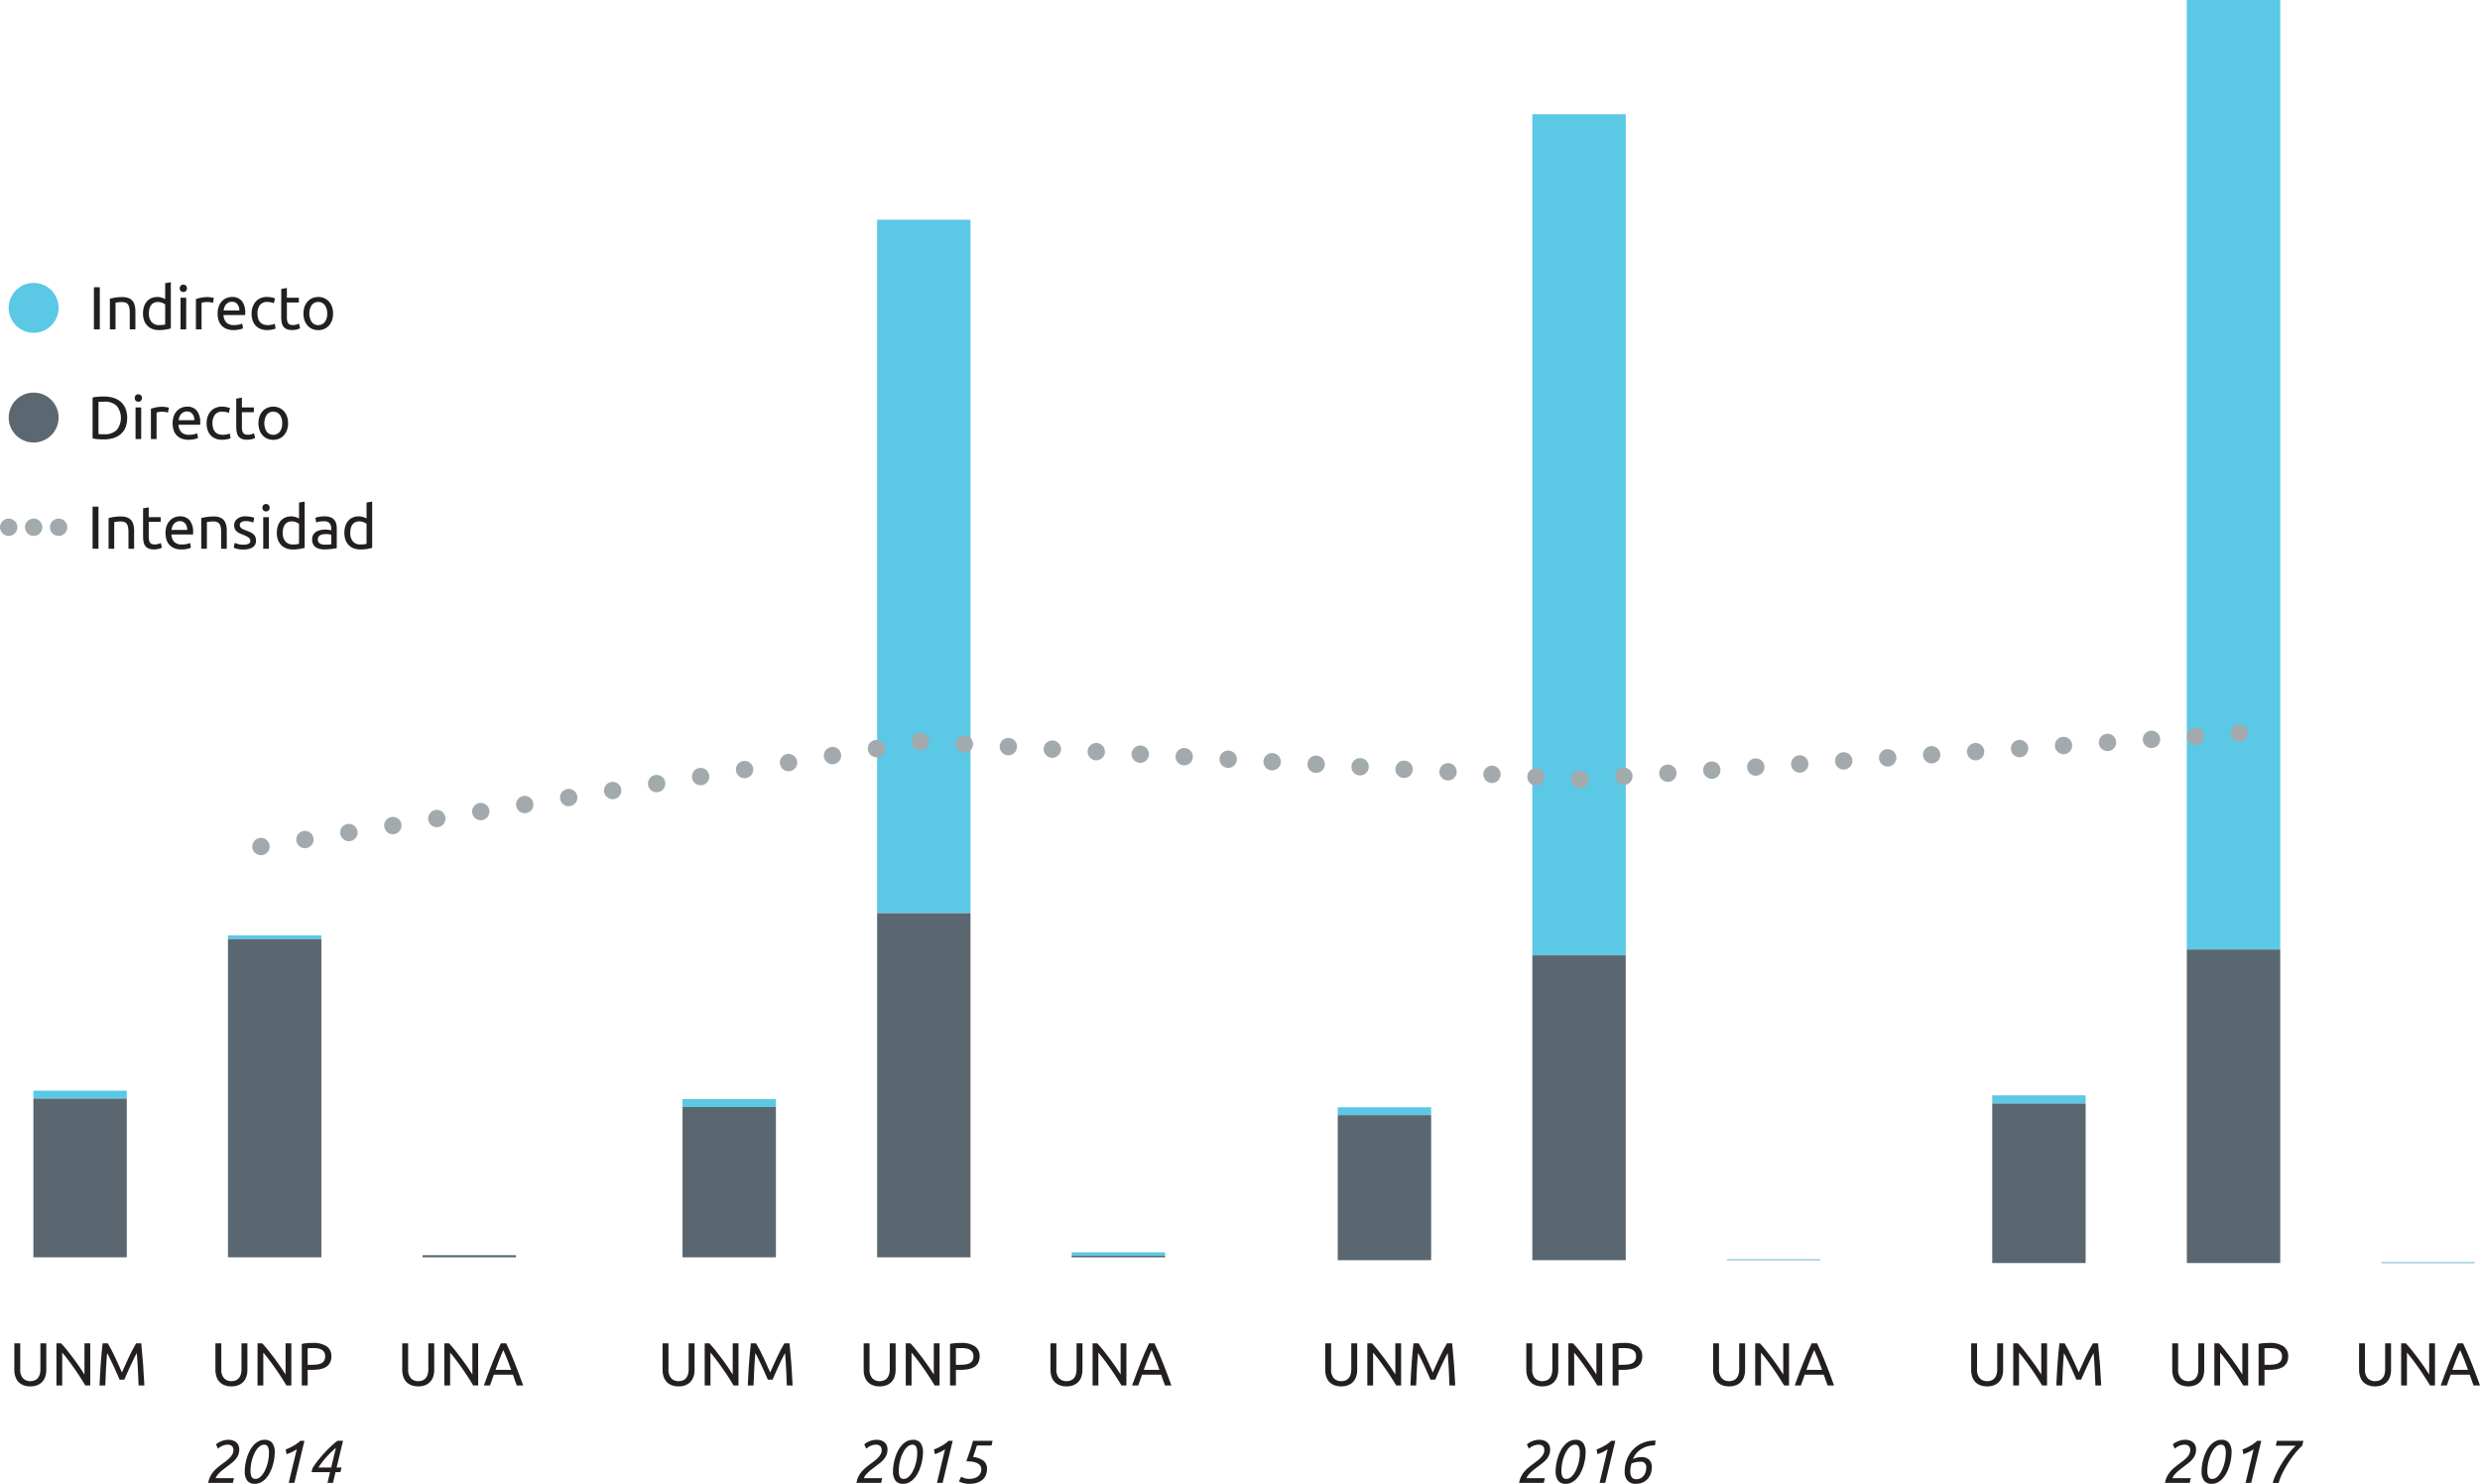 <svg xmlns="http://www.w3.org/2000/svg" viewBox="0 0 285.666 170.921"><defs><style>.cls-1{fill:#5BC8E5;}.cls-2{fill:#5b6770;}.cls-3{fill:#5bc8e5;}.cls-10,.cls-4,.cls-5,.cls-6,.cls-7{fill:none;stroke:#a2aaad;stroke-linecap:round;stroke-linejoin:round;stroke-width:2px;}.cls-5{stroke-dasharray:0 5.128;}.cls-6{stroke-dasharray:0 5.073;}.cls-7{stroke-dasharray:0 5.077;}.cls-8{fill:#231f20;}.cls-9{fill:#5b6871;}.cls-10{stroke-dasharray:0 2.876;}</style></defs><title>graph-GHG-SPA</title><g id="Layer_2" data-name="Layer 2"><g id="Layer_1-2" data-name="Layer 1"><rect class="cls-1" x="3.845" y="125.636" width="10.759" height="0.911"/><rect class="cls-1" x="26.259" y="107.746" width="10.759" height="0.425"/><rect class="cls-1" x="48.673" y="144.58" width="10.759" height="0.009"/><rect class="cls-2" x="3.845" y="126.547" width="10.759" height="18.285"/><rect class="cls-2" x="26.259" y="108.171" width="10.759" height="36.661"/><rect class="cls-2" x="48.673" y="144.589" width="10.759" height="0.243"/><rect class="cls-3" x="78.618" y="126.608" width="10.759" height="0.911"/><rect class="cls-3" x="101.032" y="25.311" width="10.759" height="79.883"/><rect class="cls-1" x="123.446" y="144.255" width="10.759" height="0.395"/><rect class="cls-2" x="78.618" y="127.519" width="10.759" height="17.313"/><rect class="cls-2" x="101.032" y="105.194" width="10.759" height="39.638"/><rect class="cls-2" x="123.446" y="144.65" width="10.759" height="0.182"/><rect class="cls-3" x="154.092" y="127.545" width="10.759" height="0.911"/><rect class="cls-3" x="176.506" y="13.157" width="10.759" height="96.893"/><rect class="cls-3" x="198.92" y="145.054" width="10.759" height="0.085"/><rect class="cls-2" x="154.092" y="128.456" width="10.759" height="16.706"/><rect class="cls-2" x="176.506" y="110.049" width="10.759" height="35.112"/><rect class="cls-2" x="198.92" y="145.139" width="10.759" height="0.023"/><rect class="cls-3" x="229.482" y="126.173" width="10.759" height="0.942"/><rect class="cls-3" x="251.896" width="10.759" height="109.376"/><rect class="cls-1" x="274.31" y="145.388" width="10.759" height="0.079"/><rect class="cls-2" x="229.482" y="127.115" width="10.759" height="18.376"/><rect class="cls-2" x="251.896" y="109.376" width="10.759" height="36.115"/><rect class="cls-2" x="274.31" y="145.467" width="10.759" height="0.024"/><line class="cls-4" x1="106.022" y1="85.422" x2="106.022" y2="85.422"/><line class="cls-5" x1="100.958" y1="86.228" x2="32.589" y2="97.11"/><line class="cls-4" x1="30.056" y1="97.513" x2="30.056" y2="97.513"/><line class="cls-4" x1="181.988" y1="89.775" x2="181.988" y2="89.775"/><line class="cls-6" x1="176.924" y1="89.485" x2="108.555" y2="85.567"/><line class="cls-4" x1="106.022" y1="85.422" x2="106.022" y2="85.422"/><line class="cls-4" x1="257.954" y1="84.455" x2="257.954" y2="84.455"/><line class="cls-7" x1="252.89" y1="84.81" x2="184.52" y2="89.597"/><line class="cls-4" x1="181.988" y1="89.775" x2="181.988" y2="89.775"/><path class="cls-8" d="M3.492,159.696a2.131,2.131,0,0,1-.826-.147,1.545,1.545,0,0,1-.574-.402,1.646,1.646,0,0,1-.333-.605,2.543,2.543,0,0,1-.108-.756v-3.045h.679v2.968a1.469,1.469,0,0,0,.322,1.057,1.122,1.122,0,0,0,.84.329,1.327,1.327,0,0,0,.472-.08.94.94,0,0,0,.368-.249,1.136,1.136,0,0,0,.238-.431,2.06,2.06,0,0,0,.084-.626v-2.968h.679v3.045a2.543,2.543,0,0,1-.108.756,1.631,1.631,0,0,1-.336.605,1.586,1.586,0,0,1-.574.402A2.104,2.104,0,0,1,3.492,159.696Z"/><path class="cls-8" d="M9.827,159.591q-.154-.259-.353-.581-.2-.322-.431-.668-.231-.347-.479-.704-.249-.357-.494-.689-.245-.333-.476-.626-.231-.294-.427-.519V159.591h-.665v-4.851h.539q.329.35.704.815.374.466.742.959.368.494.693.969.326.476.55.848v-3.591h.665V159.591Z"/><path class="cls-8" d="M13.775,158.919q-.07-.168-.186-.427-.115-.259-.248-.561c-.089-.2-.184-.407-.284-.619-.101-.213-.195-.413-.284-.603q-.133-.283-.249-.507c-.077-.149-.139-.264-.185-.344q-.078.826-.126,1.789-.049.962-.084,1.942h-.665q.028-.63.063-1.271.034-.64.08-1.26.045-.62.098-1.208.053-.587.116-1.112h.595q.189.308.406.728.217.42.434.879.217.458.42.917.203.458.371.836.168-.378.371-.836.203-.458.42-.917.218-.459.434-.879.217-.42.406-.728h.595q.238,2.345.357,4.851h-.665q-.035-.98-.084-1.942-.049-.962-.126-1.789c-.046.08-.108.194-.185.344q-.116.224-.249.507c-.089.189-.184.39-.284.603-.101.212-.195.419-.284.619q-.133.302-.248.561-.116.258-.186.427Z"/><path class="cls-8" d="M26.655,159.696a2.131,2.131,0,0,1-.826-.147,1.545,1.545,0,0,1-.574-.402,1.646,1.646,0,0,1-.333-.605,2.543,2.543,0,0,1-.108-.756v-3.045h.679v2.968a1.469,1.469,0,0,0,.322,1.057,1.122,1.122,0,0,0,.84.329,1.327,1.327,0,0,0,.472-.08.94.94,0,0,0,.368-.249,1.136,1.136,0,0,0,.238-.431,2.06,2.06,0,0,0,.084-.626v-2.968h.679v3.045a2.543,2.543,0,0,1-.108.756,1.631,1.631,0,0,1-.336.605,1.586,1.586,0,0,1-.574.402A2.104,2.104,0,0,1,26.655,159.696Z"/><path class="cls-8" d="M32.99,159.591q-.154-.259-.353-.581-.2-.322-.431-.668-.231-.347-.479-.704-.249-.357-.494-.689-.245-.333-.476-.626-.231-.294-.427-.519V159.591h-.665v-4.851h.539q.329.35.704.815.374.466.742.959.368.494.693.969.326.476.55.848v-3.591h.665V159.591Z"/><path class="cls-8" d="M36.049,154.691a2.701,2.701,0,0,1,1.571.389,1.327,1.327,0,0,1,.55,1.159,1.57,1.57,0,0,1-.151.717,1.234,1.234,0,0,1-.434.483,1.984,1.984,0,0,1-.689.27,4.569,4.569,0,0,1-.917.084H35.44V159.591H34.761v-4.781a3.938,3.938,0,0,1,.641-.095C35.637,154.699,35.853,154.691,36.049,154.691Zm.056.596q-.434,0-.665.021v1.904h.511a3.953,3.953,0,0,0,.63-.046,1.428,1.428,0,0,0,.473-.153.758.758,0,0,0,.297-.298.985.985,0,0,0,.105-.483.893.893,0,0,0-.108-.462.817.817,0,0,0-.294-.29,1.256,1.256,0,0,0-.431-.15A3.029,3.029,0,0,0,36.105,155.286Z"/><path class="cls-8" d="M27.558,166.951a1.648,1.648,0,0,1-.119.651,1.941,1.941,0,0,1-.322.515,3.3,3.3,0,0,1-.469.44q-.266.207-.567.431-.175.133-.371.287-.196.154-.371.318a2.942,2.942,0,0,0-.308.336,1.143,1.143,0,0,0-.189.34H26.949l-.126.546H23.988a2.366,2.366,0,0,1,.199-.672,2.862,2.862,0,0,1,.343-.553,3.402,3.402,0,0,1,.441-.462c.161-.141.328-.275.5-.406q.273-.204.528-.396a4.03,4.03,0,0,0,.452-.393,1.915,1.915,0,0,0,.315-.416.978.978,0,0,0,.119-.477.636.636,0,0,0-.158-.458.689.689,0,0,0-.515-.165,1.346,1.346,0,0,0-.371.05,1.738,1.738,0,0,0-.315.119,1.598,1.598,0,0,0-.248.15,1.544,1.544,0,0,0-.172.144l-.224-.505a1.584,1.584,0,0,1,.245-.182,2.397,2.397,0,0,1,.333-.168,2.613,2.613,0,0,1,.399-.126,1.976,1.976,0,0,1,.438-.049,1.575,1.575,0,0,1,.578.095,1.094,1.094,0,0,1,.392.248.963.963,0,0,1,.221.351A1.199,1.199,0,0,1,27.558,166.951Z"/><path class="cls-8" d="M31.646,167.309a4.843,4.843,0,0,1-.063.745,5.918,5.918,0,0,1-.186.806,4.832,4.832,0,0,1-.312.773,3.075,3.075,0,0,1-.445.657,2.082,2.082,0,0,1-.577.459,1.483,1.483,0,0,1-.707.172,1.039,1.039,0,0,1-.878-.368,1.761,1.761,0,0,1-.284-1.088,4.845,4.845,0,0,1,.063-.746,5.905,5.905,0,0,1,.186-.805,4.716,4.716,0,0,1,.312-.773,3.104,3.104,0,0,1,.444-.658,2.095,2.095,0,0,1,.574-.458,1.463,1.463,0,0,1,.71-.172,1.039,1.039,0,0,1,.878.367A1.764,1.764,0,0,1,31.646,167.309Zm-.665.084a1.624,1.624,0,0,0-.126-.749.47.47,0,0,0-.448-.225.756.756,0,0,0-.42.134,1.536,1.536,0,0,0-.375.356,2.86,2.86,0,0,0-.312.521,4.401,4.401,0,0,0-.238.627,4.996,4.996,0,0,0-.151.672,4.347,4.347,0,0,0-.052.651,1.626,1.626,0,0,0,.126.749.469.469,0,0,0,.448.224.75.75,0,0,0,.424-.133,1.584,1.584,0,0,0,.371-.357,2.888,2.888,0,0,0,.312-.521,4.495,4.495,0,0,0,.238-.626,4.979,4.979,0,0,0,.15-.669A4.265,4.265,0,0,0,30.981,167.393Z"/><path class="cls-8" d="M34.187,166.931a2.261,2.261,0,0,1-.234.157c-.091.054-.189.106-.294.157-.105.052-.214.1-.326.144-.112.045-.219.083-.322.116l-.105-.539a6.3,6.3,0,0,0,.857-.396,4.426,4.426,0,0,0,.836-.605h.469L33.907,170.816h-.651Z"/><path class="cls-8" d="M38.646,169.576l-.294,1.239h-.63l.294-1.239H35.887l.105-.44a8.177,8.177,0,0,1,.515-.749q.319-.42.707-.855.388-.434.815-.844a9.264,9.264,0,0,1,.847-.724h.637l-.742,3.079h.567l-.126.532Zm.049-2.8c-.168.14-.343.298-.525.473s-.362.36-.539.557q-.266.293-.511.608a7.466,7.466,0,0,0-.441.63h1.47Z"/><path class="cls-8" d="M48.176,159.696a2.131,2.131,0,0,1-.826-.147,1.545,1.545,0,0,1-.574-.402,1.646,1.646,0,0,1-.333-.605,2.543,2.543,0,0,1-.108-.756v-3.045h.679v2.968a1.469,1.469,0,0,0,.322,1.057,1.122,1.122,0,0,0,.84.329,1.327,1.327,0,0,0,.472-.08.939.939,0,0,0,.368-.249,1.136,1.136,0,0,0,.238-.431,2.06,2.06,0,0,0,.084-.626v-2.968h.679v3.045a2.543,2.543,0,0,1-.108.756,1.631,1.631,0,0,1-.336.605,1.586,1.586,0,0,1-.574.402A2.104,2.104,0,0,1,48.176,159.696Z"/><path class="cls-8" d="M54.51,159.591q-.154-.259-.353-.581-.2-.322-.431-.668-.231-.347-.479-.704-.249-.357-.494-.689-.245-.333-.476-.626-.231-.294-.427-.519V159.591h-.665v-4.851h.539q.329.35.704.815.374.466.742.959.368.494.693.969.326.476.55.848v-3.591h.665V159.591Z"/><path class="cls-8" d="M59.522,159.591q-.119-.315-.224-.619-.105-.305-.217-.62H56.884l-.441,1.239h-.707q.28-.77.525-1.425c.163-.436.323-.851.479-1.242s.312-.767.465-1.123q.231-.536.483-1.061h.623q.252.524.483,1.061.231.535.465,1.123c.156.392.316.807.479,1.242q.245.655.525,1.425Zm-.637-1.799q-.224-.609-.444-1.18-.221-.57-.459-1.096-.245.526-.466,1.096-.22.571-.438,1.18Z"/><path class="cls-8" d="M78.162,159.696a2.131,2.131,0,0,1-.826-.147,1.545,1.545,0,0,1-.574-.402,1.645,1.645,0,0,1-.333-.605,2.543,2.543,0,0,1-.108-.756v-3.045h.679v2.968a1.469,1.469,0,0,0,.322,1.057,1.122,1.122,0,0,0,.84.329,1.327,1.327,0,0,0,.472-.08.94.94,0,0,0,.368-.249,1.136,1.136,0,0,0,.238-.431,2.06,2.06,0,0,0,.084-.626v-2.968h.679v3.045a2.543,2.543,0,0,1-.108.756,1.631,1.631,0,0,1-.336.605,1.586,1.586,0,0,1-.574.402A2.104,2.104,0,0,1,78.162,159.696Z"/><path class="cls-8" d="M84.497,159.591q-.154-.259-.353-.581-.2-.322-.431-.668-.231-.347-.479-.704-.249-.357-.494-.689-.245-.333-.476-.626-.231-.294-.427-.519V159.591h-.665v-4.851h.539q.329.35.704.815.374.466.742.959.368.494.693.969.326.476.55.848v-3.591h.665V159.591Z"/><path class="cls-8" d="M88.445,158.919q-.07-.168-.186-.427-.115-.259-.248-.561c-.089-.2-.184-.407-.284-.619-.101-.213-.195-.413-.284-.603q-.133-.283-.249-.507c-.077-.149-.139-.264-.185-.344q-.078.826-.126,1.789-.049.962-.084,1.942H86.135q.028-.63.063-1.271.034-.64.08-1.26.045-.62.098-1.208.053-.587.116-1.112h.595q.189.308.406.728.217.42.434.879.217.458.42.917.203.458.371.836.168-.378.371-.836.203-.458.42-.917.218-.459.434-.879.217-.42.406-.728h.595q.238,2.345.357,4.851h-.665q-.035-.98-.084-1.942-.049-.962-.126-1.789c-.046.08-.108.194-.185.344q-.116.224-.249.507c-.089.189-.184.39-.284.603-.101.212-.195.419-.284.619q-.133.302-.248.561-.116.258-.186.427Z"/><path class="cls-8" d="M101.325,159.696a2.131,2.131,0,0,1-.826-.147,1.545,1.545,0,0,1-.574-.402,1.646,1.646,0,0,1-.333-.605,2.543,2.543,0,0,1-.108-.756v-3.045h.679v2.968a1.469,1.469,0,0,0,.322,1.057,1.122,1.122,0,0,0,.84.329,1.327,1.327,0,0,0,.472-.08.94.94,0,0,0,.368-.249,1.136,1.136,0,0,0,.238-.431,2.06,2.06,0,0,0,.084-.626v-2.968h.679v3.045a2.543,2.543,0,0,1-.108.756,1.631,1.631,0,0,1-.336.605,1.586,1.586,0,0,1-.574.402A2.104,2.104,0,0,1,101.325,159.696Z"/><path class="cls-8" d="M107.659,159.591q-.154-.259-.353-.581-.2-.322-.431-.668-.231-.347-.479-.704-.249-.357-.494-.689-.245-.333-.476-.626-.231-.294-.427-.519V159.591h-.665v-4.851h.539q.329.35.704.815.374.466.742.959.368.494.693.969.326.476.55.848v-3.591h.665V159.591Z"/><path class="cls-8" d="M110.719,154.691a2.701,2.701,0,0,1,1.571.389,1.327,1.327,0,0,1,.55,1.159,1.57,1.57,0,0,1-.151.717,1.234,1.234,0,0,1-.434.483,1.984,1.984,0,0,1-.689.27,4.569,4.569,0,0,1-.917.084h-.539V159.591h-.679v-4.781a3.938,3.938,0,0,1,.641-.095C110.307,154.699,110.523,154.691,110.719,154.691Zm.056.596q-.434,0-.665.021v1.904h.511a3.953,3.953,0,0,0,.63-.046,1.428,1.428,0,0,0,.473-.153.758.758,0,0,0,.297-.298.985.985,0,0,0,.105-.483.893.893,0,0,0-.108-.462.817.817,0,0,0-.294-.29,1.256,1.256,0,0,0-.431-.15A3.029,3.029,0,0,0,110.775,155.286Z"/><path class="cls-8" d="M102.228,166.951a1.648,1.648,0,0,1-.119.651,1.941,1.941,0,0,1-.322.515,3.299,3.299,0,0,1-.469.44q-.266.207-.567.431-.175.133-.371.287-.196.154-.371.318a2.942,2.942,0,0,0-.308.336,1.143,1.143,0,0,0-.189.34h2.107l-.126.546H98.658a2.366,2.366,0,0,1,.199-.672,2.862,2.862,0,0,1,.343-.553,3.403,3.403,0,0,1,.441-.462c.161-.141.328-.275.5-.406q.273-.204.528-.396a4.03,4.03,0,0,0,.452-.393,1.915,1.915,0,0,0,.315-.416.978.978,0,0,0,.119-.477.636.636,0,0,0-.158-.458.689.689,0,0,0-.515-.165,1.346,1.346,0,0,0-.371.05,1.738,1.738,0,0,0-.315.119,1.598,1.598,0,0,0-.248.15,1.543,1.543,0,0,0-.172.144l-.224-.505a1.584,1.584,0,0,1,.245-.182,2.397,2.397,0,0,1,.333-.168,2.613,2.613,0,0,1,.399-.126,1.976,1.976,0,0,1,.438-.049,1.575,1.575,0,0,1,.578.095,1.094,1.094,0,0,1,.392.248.963.963,0,0,1,.221.351A1.199,1.199,0,0,1,102.228,166.951Z"/><path class="cls-8" d="M106.316,167.309a4.843,4.843,0,0,1-.063.745,5.917,5.917,0,0,1-.186.806,4.831,4.831,0,0,1-.312.773,3.075,3.075,0,0,1-.445.657,2.082,2.082,0,0,1-.577.459,1.483,1.483,0,0,1-.707.172,1.039,1.039,0,0,1-.878-.368,1.761,1.761,0,0,1-.284-1.088,4.845,4.845,0,0,1,.063-.746,5.907,5.907,0,0,1,.186-.805,4.716,4.716,0,0,1,.312-.773,3.104,3.104,0,0,1,.444-.658,2.095,2.095,0,0,1,.574-.458,1.463,1.463,0,0,1,.71-.172,1.039,1.039,0,0,1,.878.367A1.764,1.764,0,0,1,106.316,167.309Zm-.665.084a1.623,1.623,0,0,0-.126-.749.47.47,0,0,0-.448-.225.756.756,0,0,0-.42.134,1.536,1.536,0,0,0-.375.356,2.86,2.86,0,0,0-.312.521,4.401,4.401,0,0,0-.238.627,4.996,4.996,0,0,0-.151.672,4.347,4.347,0,0,0-.052.651,1.626,1.626,0,0,0,.126.749.469.469,0,0,0,.448.224.75.75,0,0,0,.424-.133,1.584,1.584,0,0,0,.371-.357,2.888,2.888,0,0,0,.312-.521,4.495,4.495,0,0,0,.238-.626,4.977,4.977,0,0,0,.15-.669A4.265,4.265,0,0,0,105.651,167.393Z"/><path class="cls-8" d="M108.857,166.931a2.261,2.261,0,0,1-.234.157c-.091.054-.189.106-.294.157-.105.052-.214.1-.326.144-.112.045-.219.083-.322.116l-.105-.539a6.299,6.299,0,0,0,.857-.396,4.425,4.425,0,0,0,.836-.605h.469l-1.162,4.851h-.651Z"/><path class="cls-8" d="M112.525,166.511c-.028.093-.062.2-.102.321-.04.122-.081.244-.123.368-.042.123-.082.241-.119.354-.037.111-.067.205-.091.279a2.371,2.371,0,0,1,1.2.435,1.142,1.142,0,0,1,.403.938,1.889,1.889,0,0,1-.119.672,1.407,1.407,0,0,1-.371.547,1.788,1.788,0,0,1-.641.363,2.84,2.84,0,0,1-.92.134,2.435,2.435,0,0,1-.423-.035,3.476,3.476,0,0,1-.357-.081,2.259,2.259,0,0,1-.263-.091,1.465,1.465,0,0,1-.14-.066l.252-.546a2.971,2.971,0,0,0,.339.15,1.755,1.755,0,0,0,.626.095,1.854,1.854,0,0,0,.536-.074,1.324,1.324,0,0,0,.43-.21.966.966,0,0,0,.392-.794.711.711,0,0,0-.175-.508,1.124,1.124,0,0,0-.434-.28,2.249,2.249,0,0,0-.56-.122q-.301-.028-.553-.042c.074-.215.147-.42.217-.616.07-.195.136-.389.2-.577.063-.189.122-.378.178-.567q.084-.283.161-.591h2.268l-.126.546Z"/><path class="cls-8" d="M122.845,159.696a2.131,2.131,0,0,1-.826-.147,1.545,1.545,0,0,1-.574-.402,1.646,1.646,0,0,1-.333-.605,2.543,2.543,0,0,1-.108-.756v-3.045h.679v2.968a1.469,1.469,0,0,0,.322,1.057,1.122,1.122,0,0,0,.84.329,1.327,1.327,0,0,0,.472-.08.94.94,0,0,0,.368-.249,1.136,1.136,0,0,0,.238-.431,2.06,2.06,0,0,0,.084-.626v-2.968h.679v3.045a2.543,2.543,0,0,1-.108.756,1.631,1.631,0,0,1-.336.605,1.586,1.586,0,0,1-.574.402A2.104,2.104,0,0,1,122.845,159.696Z"/><path class="cls-8" d="M129.18,159.591q-.154-.259-.353-.581-.2-.322-.431-.668-.231-.347-.479-.704-.249-.357-.494-.689-.245-.333-.476-.626-.231-.294-.427-.519V159.591h-.665v-4.851h.539q.329.35.704.815.374.466.742.959.368.494.693.969.326.476.55.848v-3.591h.665V159.591Z"/><path class="cls-8" d="M134.192,159.591q-.119-.315-.224-.619-.105-.305-.217-.62h-2.198l-.441,1.239h-.707q.28-.77.525-1.425c.163-.436.323-.851.479-1.242s.312-.767.465-1.123q.231-.536.483-1.061h.623q.252.524.483,1.061.231.535.465,1.123c.156.392.316.807.479,1.242q.245.655.525,1.425Zm-.637-1.799q-.224-.609-.444-1.18-.221-.57-.459-1.096-.245.526-.466,1.096-.22.571-.438,1.18Z"/><path class="cls-8" d="M154.49,159.696a2.131,2.131,0,0,1-.826-.147,1.545,1.545,0,0,1-.574-.402,1.645,1.645,0,0,1-.333-.605,2.543,2.543,0,0,1-.108-.756v-3.045h.679v2.968a1.469,1.469,0,0,0,.322,1.057,1.122,1.122,0,0,0,.84.329,1.327,1.327,0,0,0,.472-.08.94.94,0,0,0,.368-.249,1.136,1.136,0,0,0,.238-.431,2.06,2.06,0,0,0,.084-.626v-2.968h.679v3.045a2.543,2.543,0,0,1-.108.756,1.631,1.631,0,0,1-.336.605,1.586,1.586,0,0,1-.574.402A2.104,2.104,0,0,1,154.49,159.696Z"/><path class="cls-8" d="M160.824,159.591q-.154-.259-.353-.581-.2-.322-.431-.668-.231-.347-.479-.704-.249-.357-.494-.689-.245-.333-.476-.626-.231-.294-.427-.519V159.591h-.665v-4.851h.539q.329.35.704.815.374.466.742.959.368.494.693.969.326.476.55.848v-3.591h.665V159.591Z"/><path class="cls-8" d="M164.772,158.919q-.07-.168-.186-.427-.115-.259-.248-.561c-.089-.2-.184-.407-.284-.619-.101-.213-.195-.413-.284-.603q-.133-.283-.249-.507c-.077-.149-.139-.264-.185-.344q-.078.826-.126,1.789-.049.962-.084,1.942h-.665q.028-.63.063-1.271.034-.64.08-1.26.045-.62.098-1.208.053-.587.116-1.112h.595q.189.308.406.728.217.42.434.879.217.458.42.917.203.458.371.836.168-.378.371-.836.203-.458.42-.917.218-.459.434-.879.217-.42.406-.728h.595q.238,2.345.357,4.851h-.665q-.035-.98-.084-1.942-.049-.962-.126-1.789c-.046.08-.108.194-.185.344q-.116.224-.249.507c-.089.189-.184.39-.284.603-.101.212-.195.419-.284.619q-.133.302-.248.561-.116.258-.186.427Z"/><path class="cls-8" d="M177.652,159.696a2.131,2.131,0,0,1-.826-.147,1.545,1.545,0,0,1-.574-.402,1.645,1.645,0,0,1-.332-.605,2.543,2.543,0,0,1-.108-.756v-3.045H176.49v2.968a1.466,1.466,0,0,0,.322,1.057,1.12,1.12,0,0,0,.84.329,1.329,1.329,0,0,0,.472-.08.945.945,0,0,0,.367-.249,1.15,1.15,0,0,0,.238-.431,2.075,2.075,0,0,0,.084-.626v-2.968h.679v3.045a2.543,2.543,0,0,1-.108.756,1.625,1.625,0,0,1-.336.605,1.586,1.586,0,0,1-.574.402A2.103,2.103,0,0,1,177.652,159.696Z"/><path class="cls-8" d="M183.986,159.591q-.154-.259-.354-.581-.199-.322-.431-.668-.23-.347-.479-.704-.248-.357-.493-.689c-.163-.222-.322-.431-.476-.626q-.231-.294-.428-.519V159.591h-.665v-4.851h.539q.33.35.704.815.374.466.742.959.366.494.692.969.325.476.55.848v-3.591h.665V159.591Z"/><path class="cls-8" d="M187.045,154.691a2.705,2.705,0,0,1,1.572.389,1.326,1.326,0,0,1,.549,1.159,1.57,1.57,0,0,1-.15.717,1.244,1.244,0,0,1-.434.483,1.992,1.992,0,0,1-.689.27,4.583,4.583,0,0,1-.917.084h-.539V159.591h-.68v-4.781a3.946,3.946,0,0,1,.641-.095C186.634,154.699,186.85,154.691,187.045,154.691Zm.057.596q-.435,0-.665.021v1.904h.511a3.953,3.953,0,0,0,.63-.046,1.431,1.431,0,0,0,.473-.153.766.766,0,0,0,.298-.298.996.996,0,0,0,.104-.483.893.893,0,0,0-.108-.462.813.813,0,0,0-.294-.29,1.264,1.264,0,0,0-.431-.15A3.028,3.028,0,0,0,187.102,155.286Z"/><path class="cls-8" d="M178.555,166.951a1.657,1.657,0,0,1-.119.651,1.93,1.93,0,0,1-.322.515,3.239,3.239,0,0,1-.468.44q-.267.207-.566.431-.176.133-.371.287-.196.154-.371.318a2.955,2.955,0,0,0-.309.336,1.141,1.141,0,0,0-.188.34h2.106l-.126.546h-2.834a2.367,2.367,0,0,1,.2-.672,2.837,2.837,0,0,1,.343-.553,3.459,3.459,0,0,1,.44-.462c.161-.141.328-.275.501-.406.182-.136.358-.268.528-.396a3.98,3.98,0,0,0,.451-.393,1.887,1.887,0,0,0,.315-.416.983.983,0,0,0,.119-.477.639.639,0,0,0-.157-.458.691.691,0,0,0-.515-.165,1.347,1.347,0,0,0-.371.05,1.725,1.725,0,0,0-.315.119,1.622,1.622,0,0,0-.248.15,1.591,1.591,0,0,0-.172.144l-.224-.505a1.566,1.566,0,0,1,.245-.182,2.338,2.338,0,0,1,.332-.168,2.619,2.619,0,0,1,.399-.126,1.97,1.97,0,0,1,.438-.049,1.57,1.57,0,0,1,.577.095,1.083,1.083,0,0,1,.392.248.956.956,0,0,1,.221.351A1.187,1.187,0,0,1,178.555,166.951Z"/><path class="cls-8" d="M182.643,167.309a4.839,4.839,0,0,1-.062.745,5.994,5.994,0,0,1-.186.806,4.832,4.832,0,0,1-.312.773,3.091,3.091,0,0,1-.444.657,2.086,2.086,0,0,1-.578.459,1.482,1.482,0,0,1-.707.172,1.038,1.038,0,0,1-.878-.368,1.758,1.758,0,0,1-.284-1.088,4.849,4.849,0,0,1,.063-.746,5.833,5.833,0,0,1,.186-.805,4.759,4.759,0,0,1,.312-.773,3.123,3.123,0,0,1,.444-.658,2.08,2.08,0,0,1,.574-.458,1.463,1.463,0,0,1,.71-.172,1.039,1.039,0,0,1,.879.367A1.761,1.761,0,0,1,182.643,167.309Zm-.665.084a1.624,1.624,0,0,0-.126-.749.469.469,0,0,0-.447-.225.758.758,0,0,0-.421.134,1.543,1.543,0,0,0-.374.356,2.888,2.888,0,0,0-.312.521,4.402,4.402,0,0,0-.238.627,4.993,4.993,0,0,0-.15.672,4.286,4.286,0,0,0-.053.651,1.626,1.626,0,0,0,.126.749.469.469,0,0,0,.448.224.749.749,0,0,0,.424-.133,1.575,1.575,0,0,0,.371-.357,2.888,2.888,0,0,0,.312-.521,4.432,4.432,0,0,0,.237-.626,5.059,5.059,0,0,0,.151-.669A4.387,4.387,0,0,0,181.978,167.393Z"/><path class="cls-8" d="M185.184,166.931a2.18,2.18,0,0,1-.235.157c-.091.054-.188.106-.294.157q-.157.078-.325.144c-.112.045-.22.083-.322.116l-.104-.539a6.272,6.272,0,0,0,.857-.396,4.422,4.422,0,0,0,.836-.605h.47l-1.162,4.851h-.651Z"/><path class="cls-8" d="M187.144,169.521a3.863,3.863,0,0,1,.248-1.386,3.478,3.478,0,0,1,.7-1.138,3.291,3.291,0,0,1,1.092-.771,3.511,3.511,0,0,1,1.432-.283h.091l-.077.553H190.595a2.933,2.933,0,0,0-.899.13,2.774,2.774,0,0,0-.718.343,2.305,2.305,0,0,0-.536.501,2.541,2.541,0,0,0-.346.602,2.139,2.139,0,0,1,.482-.171,2.203,2.203,0,0,1,.497-.06,1.425,1.425,0,0,1,.543.094,1.07,1.07,0,0,1,.374.252.955.955,0,0,1,.214.368,1.462,1.462,0,0,1,.066.44,2.328,2.328,0,0,1-.108.697,1.826,1.826,0,0,1-.333.619,1.645,1.645,0,0,1-.577.44,1.943,1.943,0,0,1-.844.169,1.179,1.179,0,0,1-.941-.375A1.512,1.512,0,0,1,187.144,169.521Zm.784-.931a3.027,3.027,0,0,0-.105.458,2.843,2.843,0,0,0-.035.417,1.237,1.237,0,0,0,.158.682.612.612,0,0,0,.556.242.983.983,0,0,0,.483-.116,1.103,1.103,0,0,0,.354-.304,1.371,1.371,0,0,0,.217-.424,1.6,1.6,0,0,0,.073-.479.606.606,0,0,0-.706-.686,2.744,2.744,0,0,0-.494.045A1.987,1.987,0,0,0,187.928,168.59Z"/><path class="cls-8" d="M199.172,159.696a2.131,2.131,0,0,1-.826-.147,1.545,1.545,0,0,1-.574-.402,1.645,1.645,0,0,1-.332-.605,2.543,2.543,0,0,1-.108-.756v-3.045H198.01v2.968a1.466,1.466,0,0,0,.322,1.057,1.12,1.12,0,0,0,.84.329,1.33,1.33,0,0,0,.473-.08.945.945,0,0,0,.367-.249,1.15,1.15,0,0,0,.238-.431,2.075,2.075,0,0,0,.084-.626v-2.968h.679v3.045a2.543,2.543,0,0,1-.108.756,1.625,1.625,0,0,1-.336.605,1.586,1.586,0,0,1-.574.402A2.104,2.104,0,0,1,199.172,159.696Z"/><path class="cls-8" d="M205.507,159.591q-.154-.259-.354-.581-.199-.322-.431-.668-.23-.347-.479-.704-.248-.357-.493-.689c-.163-.222-.322-.431-.476-.626q-.231-.294-.428-.519V159.591h-.665v-4.851h.539q.33.35.704.815.374.466.742.959.366.494.692.969.325.476.55.848v-3.591h.665V159.591Z"/><path class="cls-8" d="M210.519,159.591q-.119-.315-.224-.619-.105-.305-.217-.62h-2.198l-.441,1.239h-.707q.28-.77.525-1.425c.163-.436.323-.851.479-1.242s.312-.767.466-1.123q.23-.536.482-1.061h.623q.252.524.483,1.061.23.535.465,1.123c.156.392.316.807.479,1.242q.246.655.525,1.425Zm-.637-1.799q-.224-.609-.444-1.18-.221-.57-.459-1.096-.245.526-.465,1.096-.221.571-.438,1.18Z"/><path class="cls-8" d="M228.894,159.696a2.131,2.131,0,0,1-.826-.147,1.545,1.545,0,0,1-.574-.402,1.645,1.645,0,0,1-.332-.605,2.543,2.543,0,0,1-.108-.756v-3.045h.679v2.968a1.466,1.466,0,0,0,.322,1.057,1.12,1.12,0,0,0,.84.329,1.33,1.33,0,0,0,.473-.08.945.945,0,0,0,.367-.249,1.15,1.15,0,0,0,.238-.431,2.075,2.075,0,0,0,.084-.626v-2.968h.679v3.045a2.543,2.543,0,0,1-.108.756,1.625,1.625,0,0,1-.336.605,1.586,1.586,0,0,1-.574.402A2.104,2.104,0,0,1,228.894,159.696Z"/><path class="cls-8" d="M235.228,159.591q-.154-.259-.354-.581-.199-.322-.431-.668-.23-.347-.479-.704-.248-.357-.493-.689c-.163-.222-.322-.431-.476-.626q-.231-.294-.428-.519V159.591h-.665v-4.851h.539q.33.35.704.815.374.466.742.959.366.494.692.969.325.476.55.848v-3.591h.665V159.591Z"/><path class="cls-8" d="M239.177,158.919q-.07-.168-.186-.427-.116-.259-.249-.561c-.089-.2-.183-.407-.283-.619-.101-.213-.195-.413-.283-.603q-.133-.283-.249-.507c-.077-.149-.139-.264-.186-.344q-.076.826-.126,1.789-.048.962-.084,1.942h-.665q.028-.63.063-1.271.035-.64.08-1.26.045-.62.099-1.208.051-.587.115-1.112h.595q.189.308.406.728.217.42.434.879t.42.917q.204.458.371.836.168-.378.371-.836.204-.458.42-.917.217-.459.435-.879.217-.42.405-.728h.596q.237,2.345.356,4.851h-.665q-.035-.98-.084-1.942-.048-.962-.126-1.789c-.047.08-.108.194-.186.344s-.159.318-.248.507c-.089.189-.184.39-.283.603-.101.212-.195.419-.284.619-.089.201-.171.388-.248.561q-.116.258-.186.427Z"/><path class="cls-8" d="M252.057,159.696a2.131,2.131,0,0,1-.826-.147,1.545,1.545,0,0,1-.574-.402,1.645,1.645,0,0,1-.332-.605,2.543,2.543,0,0,1-.108-.756v-3.045h.679v2.968a1.466,1.466,0,0,0,.322,1.057,1.12,1.12,0,0,0,.84.329,1.33,1.33,0,0,0,.473-.08.945.945,0,0,0,.367-.249,1.15,1.15,0,0,0,.238-.431,2.075,2.075,0,0,0,.084-.626v-2.968h.679v3.045a2.543,2.543,0,0,1-.108.756,1.625,1.625,0,0,1-.336.605,1.586,1.586,0,0,1-.574.402A2.104,2.104,0,0,1,252.057,159.696Z"/><path class="cls-8" d="M258.392,159.591q-.154-.259-.354-.581-.199-.322-.431-.668-.23-.347-.479-.704-.248-.357-.493-.689c-.163-.222-.322-.431-.476-.626q-.231-.294-.428-.519V159.591h-.665v-4.851h.539q.33.35.704.815.374.466.742.959.366.494.692.969.325.476.55.848v-3.591h.665V159.591Z"/><path class="cls-8" d="M261.45,154.691a2.705,2.705,0,0,1,1.572.389,1.326,1.326,0,0,1,.549,1.159,1.57,1.57,0,0,1-.15.717,1.244,1.244,0,0,1-.434.483,1.992,1.992,0,0,1-.689.27,4.583,4.583,0,0,1-.917.084H260.842V159.591h-.68v-4.781a3.946,3.946,0,0,1,.641-.095C261.039,154.699,261.255,154.691,261.45,154.691Zm.057.596q-.435,0-.665.021v1.904h.511a3.953,3.953,0,0,0,.63-.046,1.431,1.431,0,0,0,.473-.153.766.766,0,0,0,.298-.298.996.996,0,0,0,.104-.483.893.893,0,0,0-.108-.462.813.813,0,0,0-.294-.29,1.264,1.264,0,0,0-.431-.15A3.027,3.027,0,0,0,261.507,155.286Z"/><path class="cls-8" d="M252.96,166.951a1.657,1.657,0,0,1-.119.651,1.93,1.93,0,0,1-.322.515,3.217,3.217,0,0,1-.469.44q-.267.207-.566.431-.176.133-.371.287-.196.154-.371.318a2.953,2.953,0,0,0-.309.336,1.141,1.141,0,0,0-.188.34h2.106l-.126.546h-2.835a2.367,2.367,0,0,1,.2-.672,2.837,2.837,0,0,1,.343-.553,3.46,3.46,0,0,1,.44-.462c.161-.141.328-.275.501-.406.182-.136.358-.268.528-.396a3.98,3.98,0,0,0,.451-.393,1.887,1.887,0,0,0,.315-.416.978.978,0,0,0,.119-.477.637.637,0,0,0-.157-.458.691.691,0,0,0-.515-.165,1.347,1.347,0,0,0-.371.05,1.725,1.725,0,0,0-.315.119,1.621,1.621,0,0,0-.248.15,1.591,1.591,0,0,0-.172.144l-.224-.505a1.567,1.567,0,0,1,.245-.182,2.337,2.337,0,0,1,.332-.168,2.619,2.619,0,0,1,.399-.126,1.97,1.97,0,0,1,.438-.049,1.574,1.574,0,0,1,.577.095,1.083,1.083,0,0,1,.392.248.956.956,0,0,1,.221.351A1.188,1.188,0,0,1,252.96,166.951Z"/><path class="cls-8" d="M257.048,167.309a4.839,4.839,0,0,1-.062.745,5.991,5.991,0,0,1-.186.806,4.831,4.831,0,0,1-.312.773,3.091,3.091,0,0,1-.444.657,2.086,2.086,0,0,1-.578.459,1.482,1.482,0,0,1-.707.172,1.038,1.038,0,0,1-.878-.368,1.758,1.758,0,0,1-.284-1.088,4.849,4.849,0,0,1,.063-.746,5.835,5.835,0,0,1,.186-.805,4.76,4.76,0,0,1,.312-.773,3.123,3.123,0,0,1,.444-.658,2.08,2.08,0,0,1,.574-.458,1.463,1.463,0,0,1,.71-.172,1.04,1.04,0,0,1,.879.367A1.761,1.761,0,0,1,257.048,167.309Zm-.665.084a1.623,1.623,0,0,0-.126-.749.469.469,0,0,0-.447-.225.758.758,0,0,0-.421.134,1.543,1.543,0,0,0-.374.356,2.888,2.888,0,0,0-.312.521,4.402,4.402,0,0,0-.238.627,4.995,4.995,0,0,0-.15.672,4.286,4.286,0,0,0-.053.651,1.626,1.626,0,0,0,.126.749.469.469,0,0,0,.448.224.749.749,0,0,0,.424-.133,1.575,1.575,0,0,0,.371-.357,2.888,2.888,0,0,0,.312-.521,4.434,4.434,0,0,0,.237-.626,5.057,5.057,0,0,0,.151-.669A4.387,4.387,0,0,0,256.383,167.393Z"/><path class="cls-8" d="M259.589,166.931a2.181,2.181,0,0,1-.235.157c-.091.054-.188.106-.294.157q-.157.078-.325.144c-.112.045-.22.083-.322.116l-.104-.539a6.273,6.273,0,0,0,.857-.396,4.423,4.423,0,0,0,.836-.605h.47l-1.162,4.851h-.651Z"/><path class="cls-8" d="M261.787,170.816a6.412,6.412,0,0,1,.276-.773q.171-.403.389-.809.217-.406.465-.798.249-.393.508-.746.259-.353.521-.65a5.905,5.905,0,0,1,.5-.508H262.144l.133-.566h3.045l-.133.56a6.635,6.635,0,0,0-.692.721,11.345,11.345,0,0,0-.777,1.04,12.569,12.569,0,0,0-.721,1.229,7.197,7.197,0,0,0-.525,1.302Z"/><path class="cls-8" d="M273.577,159.696a2.131,2.131,0,0,1-.826-.147,1.545,1.545,0,0,1-.574-.402,1.645,1.645,0,0,1-.332-.605,2.543,2.543,0,0,1-.108-.756v-3.045h.679v2.968a1.466,1.466,0,0,0,.322,1.057,1.12,1.12,0,0,0,.84.329,1.33,1.33,0,0,0,.473-.08.945.945,0,0,0,.367-.249,1.15,1.15,0,0,0,.238-.431,2.075,2.075,0,0,0,.084-.626v-2.968h.679v3.045a2.543,2.543,0,0,1-.108.756,1.625,1.625,0,0,1-.336.605,1.586,1.586,0,0,1-.574.402A2.104,2.104,0,0,1,273.577,159.696Z"/><path class="cls-8" d="M279.911,159.591q-.154-.259-.354-.581-.199-.322-.431-.668-.23-.347-.479-.704-.248-.357-.493-.689c-.163-.222-.322-.431-.476-.626q-.231-.294-.428-.519V159.591h-.665v-4.851h.539q.33.35.704.815.374.466.742.959.366.494.692.969.325.476.55.848v-3.591h.665V159.591Z"/><path class="cls-8" d="M284.924,159.591q-.119-.315-.224-.619-.105-.305-.217-.62H282.285l-.441,1.239h-.707q.28-.77.525-1.425c.163-.436.323-.851.479-1.242s.312-.767.466-1.123q.23-.536.482-1.061h.623q.252.524.483,1.061.23.535.465,1.123c.156.392.316.807.479,1.242q.246.655.525,1.425Zm-.637-1.799q-.224-.609-.444-1.18-.221-.57-.459-1.096-.245.526-.465,1.096-.221.571-.438,1.18Z"/><circle class="cls-3" cx="3.876" cy="35.462" r="2.876"/><circle class="cls-9" cx="3.876" cy="48.098" r="2.876"/><path class="cls-8" d="M14.648,48.145a2.809,2.809,0,0,1-.196,1.095,2.028,2.028,0,0,1-.553.77,2.343,2.343,0,0,1-.854.455,3.747,3.747,0,0,1-1.092.15q-.294,0-.647-.024a3.833,3.833,0,0,1-.641-.095v-4.704a3.939,3.939,0,0,1,.641-.095c.235-.016.451-.024.647-.024a3.747,3.747,0,0,1,1.092.151,2.341,2.341,0,0,1,.854.454,2.028,2.028,0,0,1,.553.771A2.817,2.817,0,0,1,14.648,48.145Zm-2.639,1.876a1.919,1.919,0,0,0,1.442-.494,2.247,2.247,0,0,0,0-2.765,1.918,1.918,0,0,0-1.442-.493c-.191,0-.339.002-.444.007s-.178.009-.221.014v3.71c.042.005.116.01.221.015C11.67,50.018,11.818,50.021,12.009,50.021Z"/><path class="cls-8" d="M15.936,46.276a.42.42,0,0,1-.297-.115.457.457,0,0,1,0-.623.439.439,0,0,1,.595,0,.459.459,0,0,1,0,.623A.422.422,0,0,1,15.936,46.276Zm.329,4.298h-.651V46.934h.651Z"/><path class="cls-8" d="M18.729,46.857a1.8,1.8,0,0,1,.193.011c.072.007.144.016.213.027s.134.023.192.035a1.308,1.308,0,0,1,.129.031l-.112.567a2.163,2.163,0,0,0-.255-.066,2.256,2.256,0,0,0-.458-.039,1.726,1.726,0,0,0-.361.039q-.178.038-.234.053v3.059H17.385V47.087a4.448,4.448,0,0,1,.574-.157A3.703,3.703,0,0,1,18.729,46.857Z"/><path class="cls-8" d="M19.884,48.76a2.323,2.323,0,0,1,.14-.843,1.754,1.754,0,0,1,.371-.599,1.508,1.508,0,0,1,.532-.357,1.668,1.668,0,0,1,.616-.119,1.402,1.402,0,0,1,1.127.459,2.11,2.11,0,0,1,.392,1.396v.108a.959.959,0,0,1-.007.123h-2.492a1.33,1.33,0,0,0,.329.86,1.202,1.202,0,0,0,.896.294,2.366,2.366,0,0,0,.577-.06,2.048,2.048,0,0,0,.354-.115l.091.546a1.902,1.902,0,0,1-.417.133,2.953,2.953,0,0,1-.676.07,2.14,2.14,0,0,1-.822-.144,1.537,1.537,0,0,1-.571-.396,1.609,1.609,0,0,1-.333-.599A2.528,2.528,0,0,1,19.884,48.76Zm2.499-.356a1.096,1.096,0,0,0-.22-.725.759.759,0,0,0-.627-.283.869.869,0,0,0-.396.087.941.941,0,0,0-.29.228,1.043,1.043,0,0,0-.186.322,1.591,1.591,0,0,0-.088.371Z"/><path class="cls-8" d="M25.582,50.657a1.992,1.992,0,0,1-.773-.14,1.56,1.56,0,0,1-.56-.393,1.615,1.615,0,0,1-.339-.599,2.478,2.478,0,0,1-.112-.767,2.321,2.321,0,0,1,.123-.77,1.81,1.81,0,0,1,.347-.605,1.557,1.557,0,0,1,.549-.399,1.792,1.792,0,0,1,.725-.144,2.961,2.961,0,0,1,.49.042,2.282,2.282,0,0,1,.469.134l-.147.553a1.577,1.577,0,0,0-.34-.112,1.955,1.955,0,0,0-.409-.042,1.035,1.035,0,0,0-.836.343,1.512,1.512,0,0,0-.291,1.001,2.048,2.048,0,0,0,.066.539,1.115,1.115,0,0,0,.21.421.934.934,0,0,0,.368.269,1.393,1.393,0,0,0,.546.095,2.036,2.036,0,0,0,.469-.049,1.697,1.697,0,0,0,.329-.104l.091.546a.71.71,0,0,1-.161.066c-.07.021-.149.039-.238.056-.088.017-.183.03-.283.042A2.51,2.51,0,0,1,25.582,50.657Z"/><path class="cls-8" d="M27.864,46.934h1.379v.546H27.864v1.68a2.023,2.023,0,0,0,.042.451.673.673,0,0,0,.126.28.459.459,0,0,0,.21.144.922.922,0,0,0,.294.042,1.393,1.393,0,0,0,.473-.066c.119-.044.202-.076.249-.095l.126.539a2.447,2.447,0,0,1-.343.123,1.959,1.959,0,0,1-.56.073,1.688,1.688,0,0,1-.613-.095.887.887,0,0,1-.388-.283,1.132,1.132,0,0,1-.207-.466,3.043,3.043,0,0,1-.06-.641v-3.248l.651-.111Z"/><path class="cls-8" d="M33.184,48.753a2.302,2.302,0,0,1-.126.784,1.791,1.791,0,0,1-.354.603,1.553,1.553,0,0,1-.542.388,1.79,1.79,0,0,1-1.372,0,1.553,1.553,0,0,1-.542-.388,1.791,1.791,0,0,1-.354-.603,2.492,2.492,0,0,1,0-1.564,1.786,1.786,0,0,1,.354-.605,1.556,1.556,0,0,1,.542-.389,1.79,1.79,0,0,1,1.372,0,1.556,1.556,0,0,1,.542.389,1.786,1.786,0,0,1,.354.605A2.311,2.311,0,0,1,33.184,48.753Zm-.679,0a1.568,1.568,0,0,0-.277-.977.966.966,0,0,0-1.505,0,1.864,1.864,0,0,0,0,1.953.966.966,0,0,0,1.505,0A1.564,1.564,0,0,0,32.505,48.753Z"/><path class="cls-8" d="M10.816,33.088h.679v4.851h-.679Z"/><path class="cls-8" d="M12.656,34.403q.224-.056.595-.119a5.157,5.157,0,0,1,.854-.062,1.857,1.857,0,0,1,.721.122,1.134,1.134,0,0,1,.459.343,1.333,1.333,0,0,1,.242.529,3.081,3.081,0,0,1,.07.679v2.044h-.651v-1.904a3.104,3.104,0,0,0-.045-.573.977.977,0,0,0-.151-.386.593.593,0,0,0-.28-.213,1.217,1.217,0,0,0-.434-.066c-.07,0-.143.002-.217.007-.075.005-.146.01-.214.018-.067.007-.128.015-.182.024-.054.009-.092.017-.116.021v3.073H12.656Z"/><path class="cls-8" d="M19.027,32.618l.651-.111v5.326q-.224.063-.574.127a4.585,4.585,0,0,1-.805.062,2.032,2.032,0,0,1-.756-.133,1.626,1.626,0,0,1-.574-.378,1.673,1.673,0,0,1-.368-.599,2.297,2.297,0,0,1-.129-.795,2.594,2.594,0,0,1,.108-.77,1.725,1.725,0,0,1,.319-.603,1.451,1.451,0,0,1,.514-.392,1.644,1.644,0,0,1,.697-.14,1.671,1.671,0,0,1,.556.084,1.723,1.723,0,0,1,.361.161Zm0,2.45a1.339,1.339,0,0,0-.343-.188,1.292,1.292,0,0,0-.49-.092,1.049,1.049,0,0,0-.479.102.884.884,0,0,0-.326.28,1.193,1.193,0,0,0-.182.424,2.36,2.36,0,0,0-.056.524,1.41,1.41,0,0,0,.315.983,1.078,1.078,0,0,0,.84.347,3.321,3.321,0,0,0,.445-.024,2.015,2.015,0,0,0,.276-.053Z"/><path class="cls-8" d="M21.119,33.64A.421.421,0,0,1,20.822,33.525a.457.457,0,0,1,0-.623.439.439,0,0,1,.595,0,.459.459,0,0,1,0,.623A.423.423,0,0,1,21.119,33.64Zm.329,4.298h-.651V34.298h.651Z"/><path class="cls-8" d="M23.912,34.221a1.803,1.803,0,0,1,.193.011c.072.007.144.016.213.027s.134.023.192.035a1.311,1.311,0,0,1,.129.031l-.112.567a2.166,2.166,0,0,0-.255-.066,2.256,2.256,0,0,0-.459-.039,1.726,1.726,0,0,0-.361.039q-.178.038-.234.053v3.059h-.651V34.452a4.448,4.448,0,0,1,.574-.157A3.702,3.702,0,0,1,23.912,34.221Z"/><path class="cls-8" d="M25.067,36.125a2.323,2.323,0,0,1,.14-.843,1.754,1.754,0,0,1,.371-.599,1.508,1.508,0,0,1,.532-.357,1.668,1.668,0,0,1,.616-.119,1.402,1.402,0,0,1,1.127.459,2.11,2.11,0,0,1,.392,1.396v.108a.959.959,0,0,1-.007.123h-2.492a1.33,1.33,0,0,0,.329.86,1.202,1.202,0,0,0,.896.294,2.366,2.366,0,0,0,.577-.06,2.047,2.047,0,0,0,.354-.115l.091.546a1.902,1.902,0,0,1-.416.133,2.953,2.953,0,0,1-.676.07,2.14,2.14,0,0,1-.822-.144,1.537,1.537,0,0,1-.571-.396,1.609,1.609,0,0,1-.333-.599A2.528,2.528,0,0,1,25.067,36.125Zm2.499-.356a1.096,1.096,0,0,0-.22-.725.759.759,0,0,0-.627-.283.868.868,0,0,0-.396.087.941.941,0,0,0-.29.228,1.043,1.043,0,0,0-.186.322,1.591,1.591,0,0,0-.088.371Z"/><path class="cls-8" d="M30.765,38.022a1.991,1.991,0,0,1-.773-.14,1.56,1.56,0,0,1-.56-.393,1.615,1.615,0,0,1-.339-.599,2.478,2.478,0,0,1-.112-.767,2.321,2.321,0,0,1,.123-.77,1.81,1.81,0,0,1,.347-.605,1.557,1.557,0,0,1,.549-.399,1.792,1.792,0,0,1,.725-.144,2.962,2.962,0,0,1,.49.042,2.283,2.283,0,0,1,.469.134l-.147.553a1.576,1.576,0,0,0-.34-.112,1.956,1.956,0,0,0-.409-.042,1.035,1.035,0,0,0-.836.343,1.512,1.512,0,0,0-.291,1.001,2.048,2.048,0,0,0,.066.539,1.116,1.116,0,0,0,.21.421.935.935,0,0,0,.368.269,1.393,1.393,0,0,0,.546.095,2.035,2.035,0,0,0,.469-.049,1.696,1.696,0,0,0,.329-.104l.091.546a.711.711,0,0,1-.161.066c-.07.021-.149.039-.238.056-.088.017-.183.03-.283.042A2.51,2.51,0,0,1,30.765,38.022Z"/><path class="cls-8" d="M33.047,34.298H34.426v.546H33.047v1.68a2.023,2.023,0,0,0,.042.451.673.673,0,0,0,.126.28.459.459,0,0,0,.21.144.922.922,0,0,0,.294.042,1.393,1.393,0,0,0,.473-.066c.119-.044.202-.076.249-.095l.126.539a2.446,2.446,0,0,1-.343.123,1.958,1.958,0,0,1-.56.073,1.688,1.688,0,0,1-.613-.095.887.887,0,0,1-.388-.283,1.132,1.132,0,0,1-.207-.466,3.043,3.043,0,0,1-.06-.641v-3.248l.651-.111Z"/><path class="cls-8" d="M38.367,36.118a2.302,2.302,0,0,1-.126.784,1.791,1.791,0,0,1-.354.603,1.553,1.553,0,0,1-.542.388,1.79,1.79,0,0,1-1.372,0,1.553,1.553,0,0,1-.542-.388,1.791,1.791,0,0,1-.354-.603,2.491,2.491,0,0,1,0-1.564,1.786,1.786,0,0,1,.354-.605,1.556,1.556,0,0,1,.542-.389,1.79,1.79,0,0,1,1.372,0,1.555,1.555,0,0,1,.542.389,1.786,1.786,0,0,1,.354.605A2.311,2.311,0,0,1,38.367,36.118Zm-.679,0a1.568,1.568,0,0,0-.277-.977.966.966,0,0,0-1.505,0,1.864,1.864,0,0,0,0,1.953.966.966,0,0,0,1.505,0A1.564,1.564,0,0,0,37.688,36.118Z"/><path class="cls-8" d="M10.665,58.359H11.344v4.851h-.679Z"/><path class="cls-8" d="M12.506,59.674q.224-.056.595-.119a5.156,5.156,0,0,1,.854-.062,1.857,1.857,0,0,1,.721.122,1.134,1.134,0,0,1,.459.343,1.333,1.333,0,0,1,.242.529,3.081,3.081,0,0,1,.07.679v2.044h-.651V61.305a3.105,3.105,0,0,0-.045-.573.977.977,0,0,0-.151-.386.593.593,0,0,0-.28-.213,1.217,1.217,0,0,0-.434-.066c-.07,0-.143.002-.217.007-.075.005-.146.01-.214.018-.067.007-.128.015-.182.024-.054.009-.092.017-.116.021v3.073h-.651Z"/><path class="cls-8" d="M17.133,59.569H18.512v.546H17.133v1.68a2.023,2.023,0,0,0,.042.451.673.673,0,0,0,.126.28.459.459,0,0,0,.21.144.922.922,0,0,0,.294.042,1.393,1.393,0,0,0,.473-.066c.119-.044.202-.076.249-.095l.126.539a2.446,2.446,0,0,1-.343.123,1.959,1.959,0,0,1-.56.073,1.688,1.688,0,0,1-.613-.095.887.887,0,0,1-.388-.283,1.132,1.132,0,0,1-.207-.466,3.043,3.043,0,0,1-.06-.641V58.554l.651-.111Z"/><path class="cls-8" d="M19.065,61.396a2.323,2.323,0,0,1,.14-.843,1.754,1.754,0,0,1,.371-.599,1.508,1.508,0,0,1,.532-.357,1.668,1.668,0,0,1,.616-.119,1.402,1.402,0,0,1,1.127.459,2.11,2.11,0,0,1,.392,1.396v.108a.959.959,0,0,1-.007.123h-2.492a1.33,1.33,0,0,0,.329.86,1.202,1.202,0,0,0,.896.294,2.366,2.366,0,0,0,.577-.06,2.047,2.047,0,0,0,.354-.115l.091.546a1.901,1.901,0,0,1-.417.133,2.953,2.953,0,0,1-.676.07,2.14,2.14,0,0,1-.822-.144,1.537,1.537,0,0,1-.571-.396,1.608,1.608,0,0,1-.333-.599A2.528,2.528,0,0,1,19.065,61.396Zm2.499-.356a1.096,1.096,0,0,0-.22-.725.759.759,0,0,0-.627-.283.869.869,0,0,0-.396.087.941.941,0,0,0-.29.228,1.043,1.043,0,0,0-.186.322,1.591,1.591,0,0,0-.088.371Z"/><path class="cls-8" d="M23.181,59.674q.224-.056.595-.119a5.156,5.156,0,0,1,.854-.062,1.857,1.857,0,0,1,.721.122,1.134,1.134,0,0,1,.459.343,1.333,1.333,0,0,1,.242.529,3.081,3.081,0,0,1,.07.679v2.044H25.47V61.305a3.104,3.104,0,0,0-.045-.573.977.977,0,0,0-.151-.386.593.593,0,0,0-.28-.213,1.217,1.217,0,0,0-.434-.066c-.07,0-.143.002-.217.007-.075.005-.146.01-.214.018-.067.007-.128.015-.182.024-.054.009-.092.017-.116.021v3.073h-.651Z"/><path class="cls-8" d="M28.046,62.74a1.277,1.277,0,0,0,.591-.105.354.354,0,0,0,.192-.336.447.447,0,0,0-.189-.378,2.999,2.999,0,0,0-.623-.314c-.14-.057-.274-.113-.402-.172a1.394,1.394,0,0,1-.333-.207.906.906,0,0,1-.224-.286.917.917,0,0,1-.084-.413.927.927,0,0,1,.357-.767,1.522,1.522,0,0,1,.973-.284,2.968,2.968,0,0,1,.308.018c.103.012.198.026.287.042q.133.025.234.053c.067.019.12.035.157.049l-.119.561a1.682,1.682,0,0,0-.329-.116,2.155,2.155,0,0,0-.539-.059.996.996,0,0,0-.476.108.36.36,0,0,0-.203.339.456.456,0,0,0,.046.21.475.475,0,0,0,.14.165,1.151,1.151,0,0,0,.235.137c.093.042.205.086.336.133.172.065.327.129.462.192a1.432,1.432,0,0,1,.346.221.849.849,0,0,1,.221.304,1.108,1.108,0,0,1,.077.438.869.869,0,0,1-.375.764,1.864,1.864,0,0,1-1.067.259,2.833,2.833,0,0,1-.756-.08,3.877,3.877,0,0,1-.371-.123l.119-.56q.112.041.357.126A2.072,2.072,0,0,0,28.046,62.74Z"/><path class="cls-8" d="M30.643,58.911a.421.421,0,0,1-.297-.115.457.457,0,0,1,0-.623.439.439,0,0,1,.595,0,.459.459,0,0,1,0,.623A.423.423,0,0,1,30.643,58.911Zm.329,4.298h-.651V59.569h.651Z"/><path class="cls-8" d="M34.444,57.889l.651-.111v5.326q-.224.063-.574.127a4.585,4.585,0,0,1-.805.062,2.032,2.032,0,0,1-.756-.133,1.626,1.626,0,0,1-.574-.378,1.673,1.673,0,0,1-.368-.599,2.297,2.297,0,0,1-.129-.795,2.594,2.594,0,0,1,.108-.77,1.725,1.725,0,0,1,.319-.603,1.45,1.45,0,0,1,.514-.392,1.644,1.644,0,0,1,.697-.14,1.671,1.671,0,0,1,.556.084,1.723,1.723,0,0,1,.361.161Zm0,2.45a1.339,1.339,0,0,0-.343-.188,1.292,1.292,0,0,0-.49-.092,1.049,1.049,0,0,0-.479.102.884.884,0,0,0-.326.28,1.193,1.193,0,0,0-.182.424,2.36,2.36,0,0,0-.056.524,1.41,1.41,0,0,0,.315.983,1.078,1.078,0,0,0,.84.347,3.319,3.319,0,0,0,.445-.024,2.017,2.017,0,0,0,.276-.053Z"/><path class="cls-8" d="M37.391,59.478a1.894,1.894,0,0,1,.662.102,1.034,1.034,0,0,1,.668.729,2.119,2.119,0,0,1,.07.563v2.274c-.056.01-.134.022-.235.039-.1.017-.213.031-.339.046q-.189.021-.41.038-.22.018-.438.018a2.399,2.399,0,0,1-.567-.063,1.268,1.268,0,0,1-.448-.199.915.915,0,0,1-.294-.36,1.265,1.265,0,0,1-.105-.539,1.038,1.038,0,0,1,.123-.518.974.974,0,0,1,.333-.351,1.535,1.535,0,0,1,.49-.196,2.669,2.669,0,0,1,.588-.062,1.829,1.829,0,0,1,.203.011c.07.007.136.016.199.027s.118.022.165.032q.07.013.098.021v-.182a1.452,1.452,0,0,0-.035-.318.732.732,0,0,0-.126-.28.633.633,0,0,0-.249-.196.976.976,0,0,0-.409-.073,3.08,3.08,0,0,0-.563.045,2.094,2.094,0,0,0-.361.095l-.077-.539a2.026,2.026,0,0,1,.42-.108A3.609,3.609,0,0,1,37.391,59.478Zm.056,3.263c.154,0,.291-.004.41-.011a1.793,1.793,0,0,0,.297-.038v-1.085a.808.808,0,0,0-.228-.06,2.679,2.679,0,0,0-.693-.004.939.939,0,0,0-.301.088.638.638,0,0,0-.228.182.479.479,0,0,0-.091.305.522.522,0,0,0,.224.486A1.167,1.167,0,0,0,37.447,62.74Z"/><path class="cls-8" d="M42.221,57.889l.651-.111v5.326q-.224.063-.574.127a4.585,4.585,0,0,1-.805.062,2.032,2.032,0,0,1-.756-.133,1.626,1.626,0,0,1-.574-.378,1.673,1.673,0,0,1-.368-.599,2.297,2.297,0,0,1-.129-.795,2.594,2.594,0,0,1,.108-.77,1.726,1.726,0,0,1,.319-.603,1.45,1.45,0,0,1,.514-.392,1.644,1.644,0,0,1,.697-.14,1.671,1.671,0,0,1,.556.084,1.723,1.723,0,0,1,.361.161Zm0,2.45a1.34,1.34,0,0,0-.343-.188,1.292,1.292,0,0,0-.49-.092,1.049,1.049,0,0,0-.479.102.884.884,0,0,0-.326.28,1.193,1.193,0,0,0-.182.424,2.36,2.36,0,0,0-.056.524,1.41,1.41,0,0,0,.315.983,1.078,1.078,0,0,0,.84.347,3.319,3.319,0,0,0,.445-.024,2.016,2.016,0,0,0,.276-.053Z"/><line class="cls-4" x1="6.751" y1="60.733" x2="6.751" y2="60.733"/><line class="cls-10" x1="3.876" y1="60.733" x2="2.438" y2="60.733"/><line class="cls-4" x1="1" y1="60.733" x2="1" y2="60.733"/></g></g></svg>